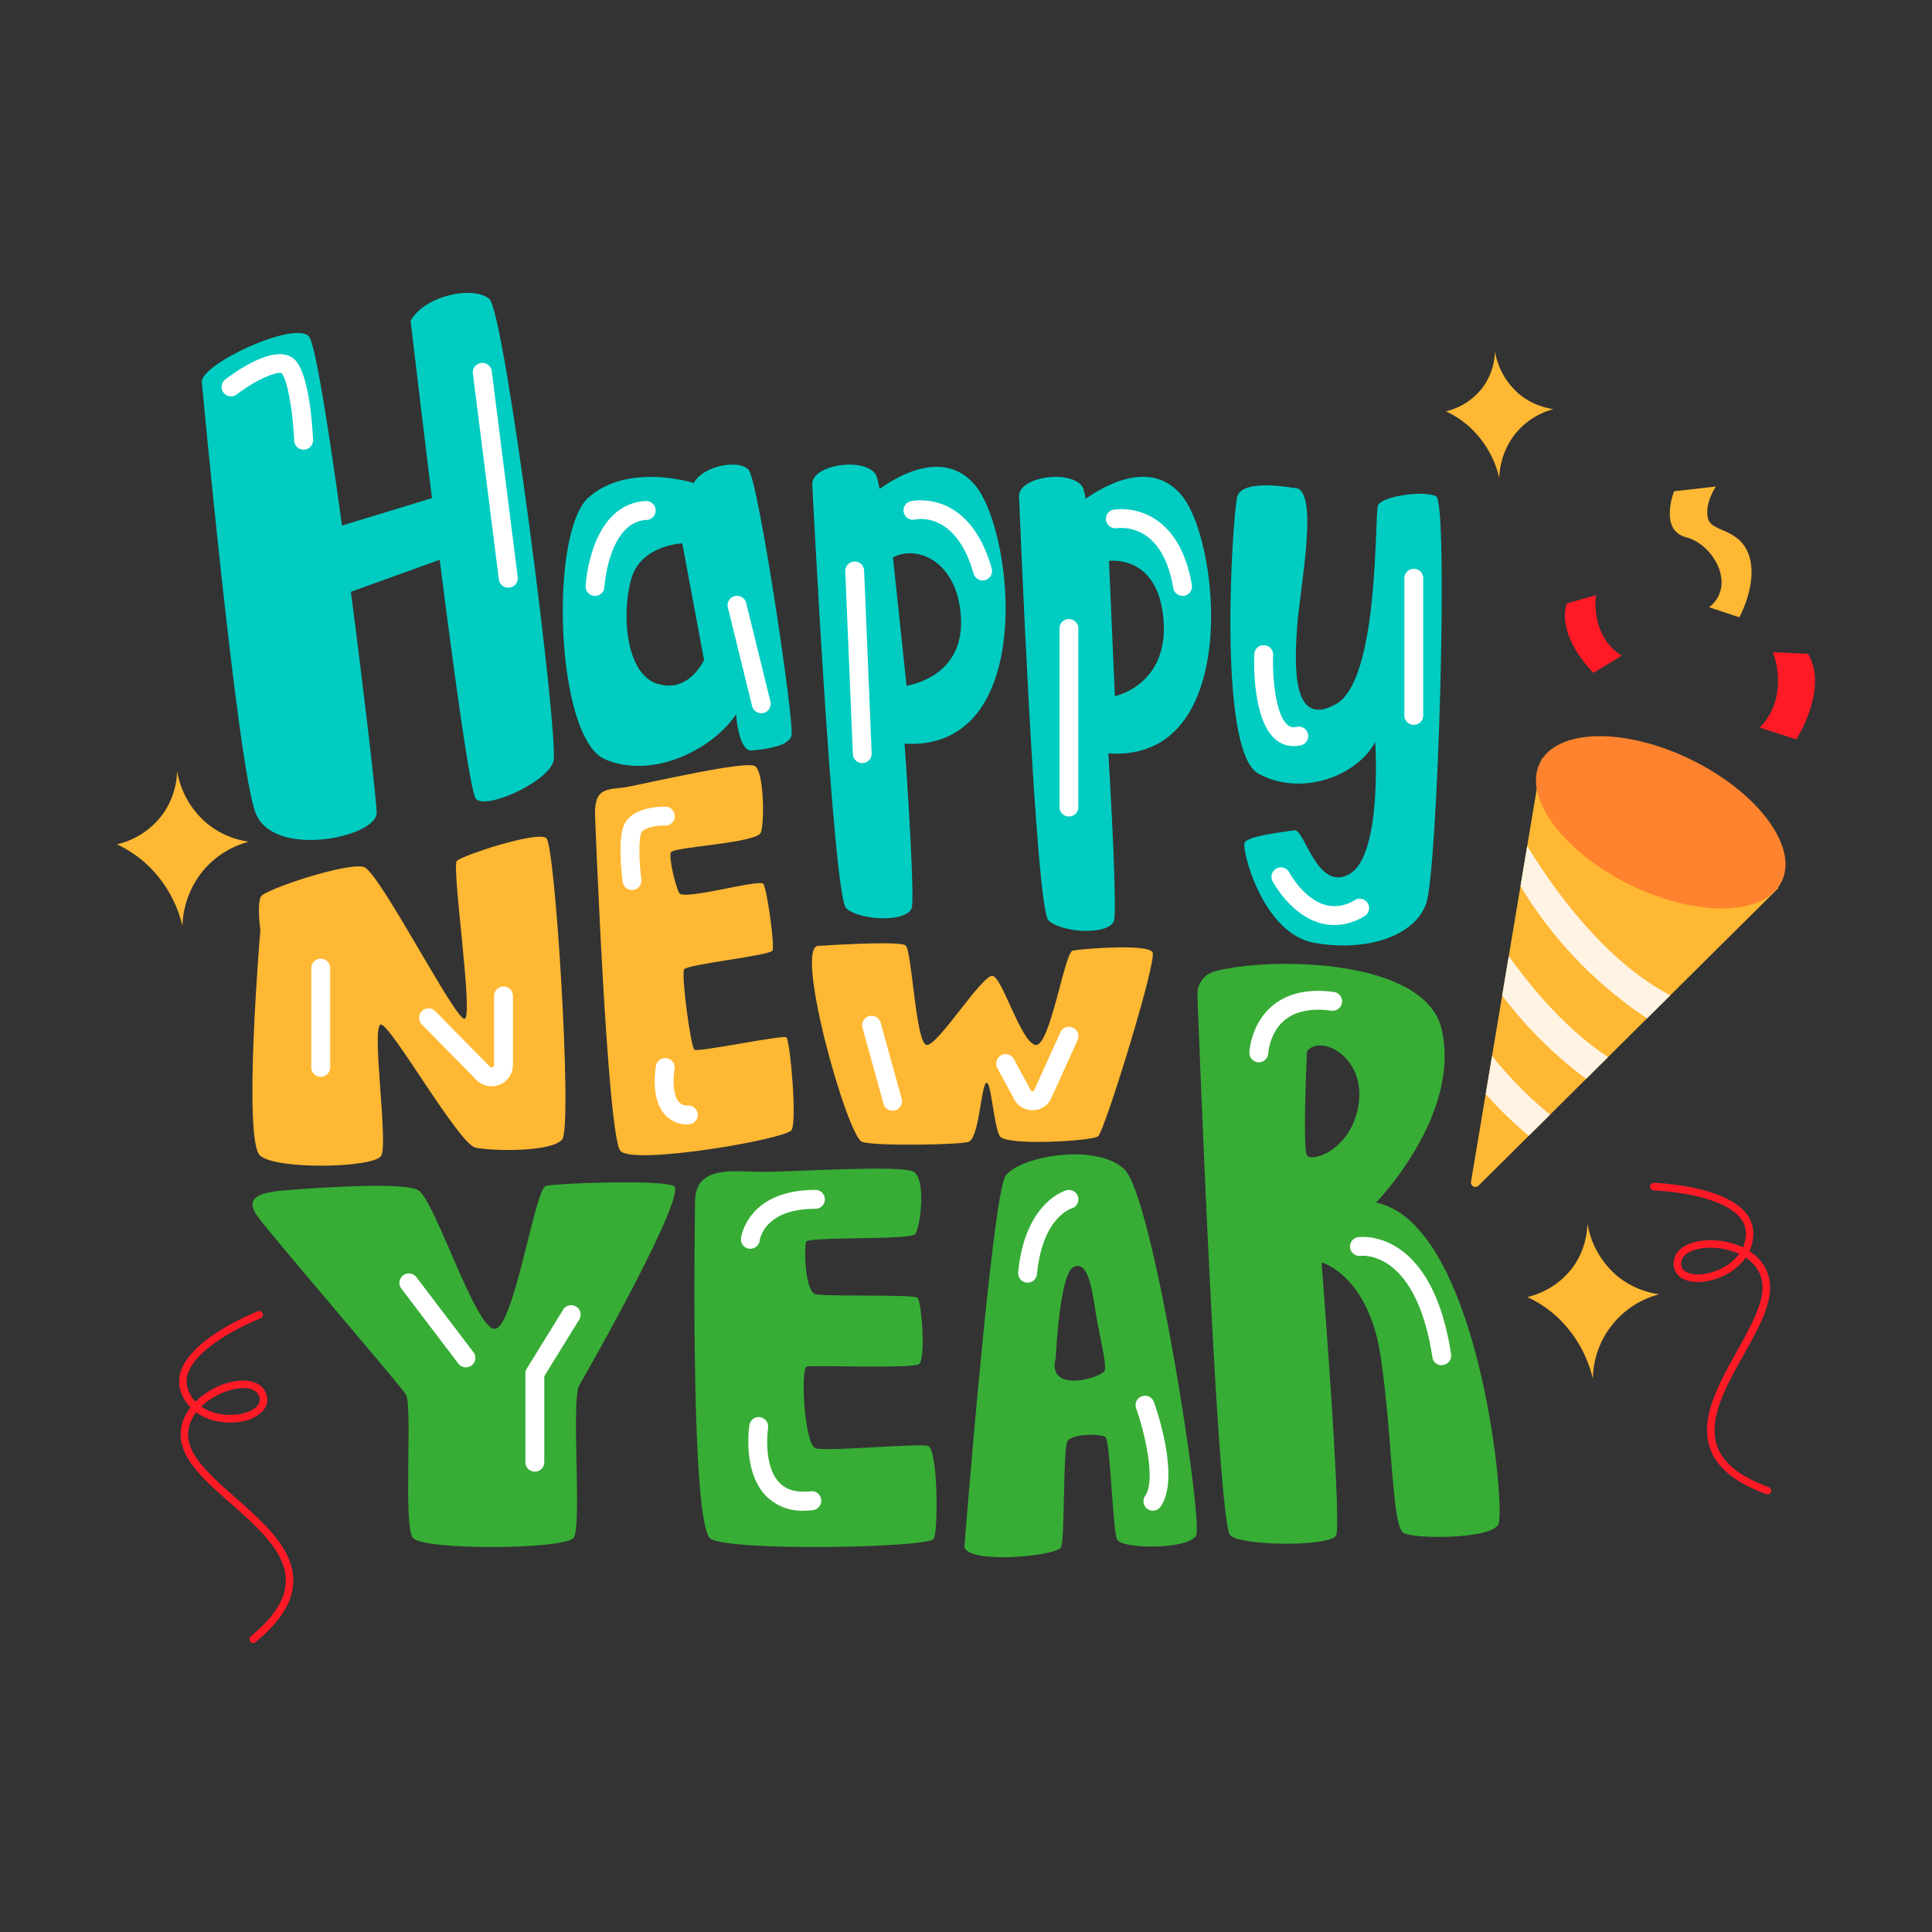 <svg id="Happy_New_Year" viewBox="0 0 512 512" xmlns="http://www.w3.org/2000/svg" xmlns:xlink="http://www.w3.org/1999/xlink" data-name="Happy New Year"><rect x="0" y="0" width="512" height="512" fill="#333333" stroke="none"/><clipPath id="clip-path"><path d="m408.61 201-18.78 112.2a1.17 1.17 0 0 0 2 1l79.47-78.87s-27.36-40.48-62.69-34.33z"/></clipPath><path d="m31 223.76a31 31 0 0 1 7.84 5.24 32.61 32.61 0 0 1 9.51 16.4 24.11 24.11 0 0 1 5.94-15.21 23.83 23.83 0 0 1 11.65-7.13 22.44 22.44 0 0 1 -10.69-4.52 23.18 23.18 0 0 1 -8.32-14.26 20.57 20.57 0 0 1 -3.57 11.17 21 21 0 0 1 -12.36 8.31z" fill="#ffb833"/><path d="m404.77 343.73a31.2 31.2 0 0 1 7.84 5.23 32.69 32.69 0 0 1 9.51 16.4 23.51 23.51 0 0 1 17.59-22.36 22.53 22.53 0 0 1 -10.71-4.5 23.28 23.28 0 0 1 -8.32-14.26 20.56 20.56 0 0 1 -3.56 11.17 21 21 0 0 1 -12.35 8.32z" fill="#ffb833"/><path d="m383.17 109a25.36 25.36 0 0 1 6.41 4.27 26.57 26.57 0 0 1 7.75 13.38 19.69 19.69 0 0 1 4.85-12.41 19.44 19.44 0 0 1 9.51-5.82 18.26 18.26 0 0 1 -8.73-3.69 19 19 0 0 1 -6.79-11.63 16.72 16.72 0 0 1 -2.91 9.11 17.12 17.12 0 0 1 -10.09 6.79z" fill="#ffb833"/><path d="m468.4 396a1 1 0 0 1 -.34-.06c-8.07-2.95-12.91-6.83-14.78-11.87-3-8 2.12-17.12 7-25.95 2.83-5.07 5.5-9.86 6.47-14.11.92-4-.06-7.34-2.9-9.81a14.16 14.16 0 0 0 -1.23-.93 14.51 14.51 0 0 1 -5.62 4.73c-4.29 2.11-9.07 2.32-11.62.51a4.42 4.42 0 0 1 -1.8-4.32c.25-2 1.76-3.66 4.24-4.61 3.66-1.4 9.43-1.25 14.08 1a9.35 9.35 0 0 0 .79-3.44 6.51 6.51 0 0 0 -1.91-4.86c-5.79-6.21-22.34-6.8-22.5-6.8a1 1 0 0 1 -1-1 1 1 0 0 1 1-1c.71 0 17.54.62 23.91 7.43a8.59 8.59 0 0 1 2.44 6.31 11.43 11.43 0 0 1 -1 4.34 15.9 15.9 0 0 1 1.54 1.16c2.37 2.05 4.9 5.76 3.54 11.77-1 4.53-3.77 9.44-6.67 14.63-4.71 8.44-9.57 17.16-6.92 24.29 1.66 4.45 6.11 7.95 13.6 10.68a1 1 0 0 1 -.35 1.94zm-15.09-65.34a13.57 13.57 0 0 0 -4.76.78c-1.25.48-2.77 1.38-3 3a2.38 2.38 0 0 0 1 2.44c1.92 1.36 6 1.07 9.58-.68a13.3 13.3 0 0 0 4.77-3.9 18.46 18.46 0 0 0 -7.59-1.63z" fill="#ff1a26"/><path d="m67.12 435.4a1 1 0 0 1 -.64-1.77c6.15-5.07 9.19-9.84 9.27-14.6.13-7.59-7.35-14.2-14.6-20.6-4.46-3.94-8.67-7.66-11.15-11.59-3.29-5.21-2.13-9.54-.58-12.27a13.19 13.19 0 0 1 1.08-1.57 11.33 11.33 0 0 1 -2.43-3.75 8.56 8.56 0 0 1 .21-6.76c3.73-8.54 19.41-14.71 20.07-15a1 1 0 0 1 .73 1.86c-.16.06-15.57 6.12-19 13.9a6.52 6.52 0 0 0 -.18 5.22 9.23 9.23 0 0 0 1.89 3c3.64-3.65 9-5.72 12.95-5.6 2.66.07 4.62 1.11 5.53 2.93a4.39 4.39 0 0 1 -.27 4.67c-1.8 2.56-6.37 4-11.12 3.39a14.63 14.63 0 0 1 -6.9-2.57 13.52 13.52 0 0 0 -.85 1.28c-1.86 3.27-1.68 6.71.53 10.22 2.33 3.68 6.44 7.31 10.79 11.15 7.58 6.7 15.42 13.62 15.27 22.14-.09 5.38-3.37 10.64-10 16.1a1 1 0 0 1 -.6.22zm-13.77-62.63a13.25 13.25 0 0 0 5.8 2.09c3.92.47 7.9-.63 9.25-2.55a2.38 2.38 0 0 0 .11-2.62c-.72-1.45-2.47-1.8-3.8-1.84-3.41-.07-8.17 1.79-11.36 4.92z" fill="#ff1a26"/><path d="m53.49 101.32s9.44 101.87 14.25 114.14 32.08 6.34 32.08 0-14.11-122.16-17.96-126.33-28.86 7.38-28.37 12.19z" fill="#00ccc1"/><path d="m108.81 85s14.43 123.84 17.32 126.73 18.93-4.49 20.54-9.95-12.84-119-17-122.56-17.01-1-20.86 5.78z" fill="#00ccc1"/><path d="m78.33 143.03 49.41-15.08 3.52 15.08-47.16 17z" fill="#00ccc1"/><path d="m215.26 128.39s5.46 109.11 9 112.32 15.73 3.85 17.33 0-6.1-110.69-9.63-115.18-16.96-2.23-16.7 2.86z" fill="#00ccc1"/><path d="m270.06 131.54s4.31 109.16 7.81 112.4 15.68 4 17.32.18-4.94-110.74-8.42-115.27-16.92-2.41-16.71 2.69z" fill="#00ccc1"/><path d="m342.77 129.31s-13.72-2.64-14.92 2.41-5.38 67.16 5.61 73.28 25.91 1 31-8.36c0 0 1.92 29.89-6.74 34.94s-12-12-14.68-11.55-12.51 1.45-13.23 3.37 4.81 24.06 18.52 26.47 26.47-1.68 29.6-10.35 6-106.36 2.65-108-14.44 0-15.4 2.41.45 46.09-11.09 52.64-11.09-9.57-10.36-20.2 6.27-37.78-.96-37.06z" fill="#00ccc1"/><path d="m69 246.44s-4.75 56.12 0 59.89 30 3.13 32 0-2.77-35.12 0-34.81 20.6 31.67 25 32.61 20.26 1.26 23-2.19-1.83-77.78-4.2-79.81-22.24 4.56-23.72 6 4.44 41.15 2.07 41.86-22.53-38.8-26.68-40.21-26.1 5.87-27.28 7.76-.19 8.9-.19 8.9z" fill="#ffb833"/><path d="m157.71 216.39s3.21 84.82 6.73 88.63 43.81-3.12 45.33-5.54-.41-23.89-1.37-24.58-23.41 4-24.38 3.29-3.53-19.91-2.73-21.29 22.78-3.64 23.42-5-1.44-16.27-2.41-17.66-21.17 4.5-22.29 2.43-2.73-9.18-2.25-10.74 22.94-2.42 23.9-5.36.8-16.07-1.6-17.56-27.92 4.4-33.37 5.44-9.32-.36-8.98 7.94z" fill="#ffb833"/><path d="m217.14 250.66s21.18-1.45 22.86-.11 2.65 25.88 5.54 26.37 14.92-19 17.56-18.29 7.46 17.58 11.31 18.29 7.7-24.55 9.87-25 20-1.93 21.17.48-12.75 47.47-14.45 48.74-24.31 2.58-26 0-2.34-15.32-3.7-14.12-1.84 14.85-4.72 15.61-24.17 1.16-28.09 0-18.57-53.2-11.35-51.97z" fill="#ffb833"/><path d="m75.92 315.42s30.52-2.62 34.93 0 15.08 36.74 20.22 36.74 10.67-37.23 13.61-37.9 29.78-1.7 33.83 0-22.8 49.18-25 52.85.74 37.26-1.47 40.41-40.08 3.41-42.65 0 0-35.16-1.84-38-36.4-43-39.34-47.23-1.04-6.24 7.71-6.87z" fill="#37ad36"/><path d="m184.19 318.32s0 .28 0 .79c-.13 8.63-1.15 85.47 4.17 88.69 5.65 3.41 57.92 2.36 59.11 0s1.11-23.81-1.56-24.6-26.84 1.58-29.79.59-4.07-21.25-2.29-21.65 27.62.59 29.63-.59.74-16.72-.3-17.64-24.09-.27-27-.92-3.1-12.46-2.51-13.91 27.32-.39 28.81-2 3-14.56-.3-16.53-33.56.13-40.84 0-16.99-1.64-17.13 7.77z" fill="#37ad36"/><path d="m183.87 128s-17.32-5.5-27.87 3.8-8.82 63.93 4.41 69.46 29.12-3.37 34.65-12c0 0 .66 10 4.19 9.63s9.53-1 10.49-3.85-8.74-67.65-11.35-70.54-12.19-1.04-14.52 3.5zm-9.8 53.19c-8.42-2.88-9.38-19-6.74-27.91s13.48-9.28 13.48-9.28l5.77 30.9s-4.09 9.1-12.51 6.24z" fill="#00ccc1"/><path d="m258.25 128.39c-11.23-12.86-29.73 4.84-29.73 4.84l3.42 62.56c43.96 11.55 37.54-54.54 26.31-67.4zm-18 53.32-3.61-34c7.12-3.67 17.81 1.92 18.05 17s-14.45 17-14.45 17z" fill="#00ccc1"/><path d="m313.05 131.15c-11.1-13-29.78 4.53-29.78 4.53l2.77 62.6c43.83 12 38.1-54.15 27.01-67.13zm-4.71 33c1.44 17.42-12.89 20.35-12.89 20.35l-1.55-35.85s13-1.92 14.44 15.51z" fill="#00ccc1"/><path d="m266.47 311.65c-3.53 5.13-10.91 98.33-10.91 98.33 1.29 4.65 24.71 2.41 25.67 0s.48-25.66 1.6-27.91 8.83-2.09 10.11-1.28 1.93 24.38 3.05 27.11 19.09 2.8 21-1-11.39-90.07-19.09-97.11-27.9-3.28-31.43 1.86zm26.31 51.49c-.48 1.93-15.56 6.43-13-3.28 0 0 1-22.55 4.81-24.15s4.81 6 5.77 12.07 2.9 13.44 2.42 15.36z" fill="#37ad36"/><path d="m364.65 318.7s22.63-23.1 17.41-45.88c-4.38-19.11-45.92-19.25-60.15-15.39a6.18 6.18 0 0 0 -4.58 6.2c.84 22.4 5.47 140.69 8.74 143.3 3.61 2.89 26.39 2.89 28 0s-3.85-72.38-3.85-72.38 12.51 3.26 15.72 25.31 2.89 44.83 6.1 46.43 22.78 1.61 25-2.24-5.12-79.89-32.39-85.35zm-4.57-26.33c-1.69 12.32-12.52 15.83-13.72 13.77s0-27.54 0-27.54c3.64-4.6 15.4 1.4 13.72 13.77z" fill="#37ad36"/><g clip-path="url(#clip-path)"><path d="m408.61 201-18.78 112.2a1.17 1.17 0 0 0 2 1l79.47-78.87s-27.36-40.48-62.69-34.33z" fill="#ffb833"/><g fill="#fff3e3"><path d="m401.31 218.21s20.94 40.67 49.87 49l-6.52 7.36s-28.52-13-45.49-46.59z"/><path d="m390 237.65s20.94 40.67 49.87 49l-6.52 7.36s-28.52-13-45.49-46.59z"/><path d="m379.88 256.7s20.94 40.67 49.87 49.05l-6.52 7.37s-28.52-13-45.49-46.6z"/></g></g><ellipse cx="440.09" cy="217.89" fill="#ff832f" rx="18.45" ry="35.69" transform="matrix(.44 -.898 .898 .44 50.81 517.25)"/><path d="m422.94 157.72s-1.72 10.54 6.82 16.07l-7.5 4.52s-9.82-9.53-7.06-18.39z" fill="#ff1a26"/><path d="m469.84 172.83s4.73 11.48-3.47 20l9.68 3.13s8.6-13.38 3.13-22.67z" fill="#ff1a26"/><path d="m443.64 130.2s-4.07 10.3 3.19 12.17 13.44 12.79 6.12 18.57l8 2.65s5.11-9.31 2.47-16.62-10.07-5.73-10.85-9.81 2.18-8.24 2.18-8.24z" fill="#ffb833"/><g fill="#fff"><path d="m80.46 119.17a2.51 2.51 0 0 1 -2.5-2.4c-.25-5.93-1.44-15.4-3.3-17.84-.82-.59-6 1.1-11.94 5.61a2.5 2.5 0 1 1 -3-4c3.33-2.54 14.58-10.35 18.92-4.63 3.47 4.56 4.21 18 4.32 20.65a2.5 2.5 0 0 1 -2.39 2.61z"/><path d="m134.68 155.74a2.5 2.5 0 0 1 -2.48-2.18l-6.88-54.56a2.5 2.5 0 1 1 5-.62l6.88 54.54a2.48 2.48 0 0 1 -2.16 2.79 1.72 1.72 0 0 1 -.36.03z"/><path d="m157.69 157.92h-.14a2.5 2.5 0 0 1 -2.36-2.63 40.21 40.21 0 0 1 2.25-10.57c2.76-7.49 7.5-11.62 13.69-11.94a2.5 2.5 0 1 1 .26 5c-10.11.52-11.2 17.62-11.21 17.79a2.5 2.5 0 0 1 -2.49 2.35z"/><path d="m201.74 189a2.5 2.5 0 0 1 -2.43-1.9l-6.42-26.1a2.5 2.5 0 1 1 4.86-1.19l6.42 26.11a2.49 2.49 0 0 1 -2.43 3.09z"/><path d="m228.52 202.23a2.51 2.51 0 0 1 -2.5-2.4l-2.02-48.4a2.5 2.5 0 1 1 5-.22l2 48.41a2.49 2.49 0 0 1 -2.39 2.6z"/><path d="m260.35 153.82a2.5 2.5 0 0 1 -2.35-1.82c-4.74-16.67-15.12-14.4-15.56-14.3a2.5 2.5 0 0 1 -1.23-4.84c.15-.05 15.49-3.74 21.6 17.78a2.5 2.5 0 0 1 -1.73 3.08 2.29 2.29 0 0 1 -.73.1z"/><path d="m313.39 157.92a2.49 2.49 0 0 1 -2.46-2.08c-1.3-7.56-4.22-12.51-8.68-14.73a11.61 11.61 0 0 0 -6.36-1.13 2.5 2.5 0 0 1 -.9-4.91 16.41 16.41 0 0 1 11.59 2.81c4.78 3.33 7.9 9.09 9.27 17.12a2.5 2.5 0 0 1 -2 2.89 3 3 0 0 1 -.46.03z"/><path d="m283.27 216.38a2.5 2.5 0 0 1 -2.5-2.5v-47.32a2.5 2.5 0 0 1 5 0v47.32a2.5 2.5 0 0 1 -2.5 2.5z"/><path d="m342.82 197.72a7.28 7.28 0 0 1 -4.75-1.73c-6.2-5.14-5.75-20.84-5.68-22.61a2.5 2.5 0 0 1 5 .2c-.23 5.74.62 15.87 3.87 18.56a2.47 2.47 0 0 0 2.37.48 2.5 2.5 0 0 1 1.12 4.88 8.66 8.66 0 0 1 -1.93.22z"/><path d="m374.67 192.09a2.5 2.5 0 0 1 -2.5-2.5v-36.35a2.5 2.5 0 0 1 5 0v36.35a2.5 2.5 0 0 1 -2.5 2.5z"/><path d="m353.62 245.15a13.64 13.64 0 0 1 -3.83-.55c-7.77-2.22-12.28-10.58-12.47-10.94a2.5 2.5 0 1 1 4.41-2.34c.08.13 3.77 6.87 9.45 8.48a9.74 9.74 0 0 0 7.8-1.25 2.5 2.5 0 1 1 2.51 4.32 15.55 15.55 0 0 1 -7.87 2.28z"/><path d="m85 285.36a2.5 2.5 0 0 1 -2.5-2.5v-26.31a2.5 2.5 0 0 1 5 0v26.31a2.5 2.5 0 0 1 -2.5 2.5z"/><path d="m130.24 287.87a5.62 5.62 0 0 1 -4-1.69l-14.48-14.72a2.5 2.5 0 0 1 3.56-3.51l14.49 14.72a.59.59 0 0 0 .71.15.61.61 0 0 0 .41-.61v-18.28a2.5 2.5 0 0 1 5 0v18.28a5.65 5.65 0 0 1 -5.66 5.66z"/><path d="m167.49 235.87a2.5 2.5 0 0 1 -2.49-2.17c-.13-1-1.23-9.8.08-14.27 1.7-5.77 10.33-5.66 11.29-5.64a2.5 2.5 0 0 1 -.08 5h-.07c-2.32-.08-5.92.63-6.34 2.05-.77 2.62-.36 8.87.08 12.21a2.49 2.49 0 0 1 -2.15 2.8 1.83 1.83 0 0 1 -.32.02z"/><path d="m182.41 298a8 8 0 0 1 -6.4-2.84c-3.59-4.3-2.32-11.86-2.17-12.71a2.5 2.5 0 1 1 4.92.9c-.28 1.56-.68 6.49 1.1 8.62a3 3 0 0 0 2.55 1 2.5 2.5 0 1 1 0 5z"/><path d="m236.55 294.35a2.51 2.51 0 0 1 -2.41-1.84l-5.53-20a2.5 2.5 0 1 1 4.81-1.33l5.54 20a2.49 2.49 0 0 1 -1.74 3.07 2.27 2.27 0 0 1 -.67.1z"/><path d="m273.61 294.22a5.46 5.46 0 0 1 -4.83-2.88l-4.48-8.29a2.5 2.5 0 0 1 4.4-2.38l4.48 8.29a.49.49 0 0 0 .45.26.47.47 0 0 0 .43-.29l6.94-15.31a2.5 2.5 0 1 1 4.55 2.07l-6.94 15.31a5.43 5.43 0 0 1 -4.81 3.22z"/><path d="m123.46 362.36a2.51 2.51 0 0 1 -2-1l-15.11-19.89a2.5 2.5 0 0 1 4-3l15.12 19.89a2.5 2.5 0 0 1 -2 4z"/><path d="m141.74 390a2.5 2.5 0 0 1 -2.5-2.5v-23.5a2.55 2.55 0 0 1 .37-1.32l9.63-15.6a2.5 2.5 0 1 1 4.26 2.62l-9.26 15v22.72a2.5 2.5 0 0 1 -2.5 2.58z"/><path d="m213 400.35a13.34 13.34 0 0 1 -10.07-4c-6.13-6.38-4.42-18.12-4.34-18.62a2.5 2.5 0 1 1 4.94.76c0 .15-1.4 9.83 3 14.41 1.89 2 4.61 2.71 8.32 2.3a2.5 2.5 0 1 1 .55 5 22.5 22.5 0 0 1 -2.4.15z"/><path d="m198.85 330.92h-.26a2.49 2.49 0 0 1 -2.22-2.75c0-.13 1.57-12.83 19.73-12.83a2.5 2.5 0 0 1 0 5c-13.72 0-14.75 8.27-14.76 8.36a2.5 2.5 0 0 1 -2.49 2.22z"/><path d="m272.33 339.91h-.24a2.51 2.51 0 0 1 -2.26-2.72c1.75-18.51 12.33-21.62 12.77-21.75a2.5 2.5 0 0 1 1.36 4.82c-.38.12-7.75 2.64-9.15 17.4a2.5 2.5 0 0 1 -2.48 2.25z"/><path d="m305.52 400.34a2.47 2.47 0 0 1 -1.43-.45 2.5 2.5 0 0 1 -.61-3.48c2.84-4 0-16.37-2.39-23.19a2.5 2.5 0 1 1 4.71-1.68c.73 2 7 20.28 1.77 27.74a2.51 2.51 0 0 1 -2.05 1.06z"/><path d="m333.61 281.51h-.12a2.48 2.48 0 0 1 -2.38-2.59c0-.31.38-7.57 6.06-12.35 4-3.34 9.41-4.59 16.19-3.7a2.5 2.5 0 1 1 -.65 4.95c-5.3-.69-9.43.17-12.29 2.55-4 3.33-4.32 8.72-4.32 8.77a2.51 2.51 0 0 1 -2.49 2.37z"/><path d="m382.05 361.79a2.49 2.49 0 0 1 -2.46-2.12c-4.33-28.27-18.42-26.92-19-26.84a2.52 2.52 0 0 1 -2.79-2.16 2.49 2.49 0 0 1 2.11-2.8c.78-.11 19.52-2.4 24.64 31a2.5 2.5 0 0 1 -2.09 2.85z"/></g></svg>